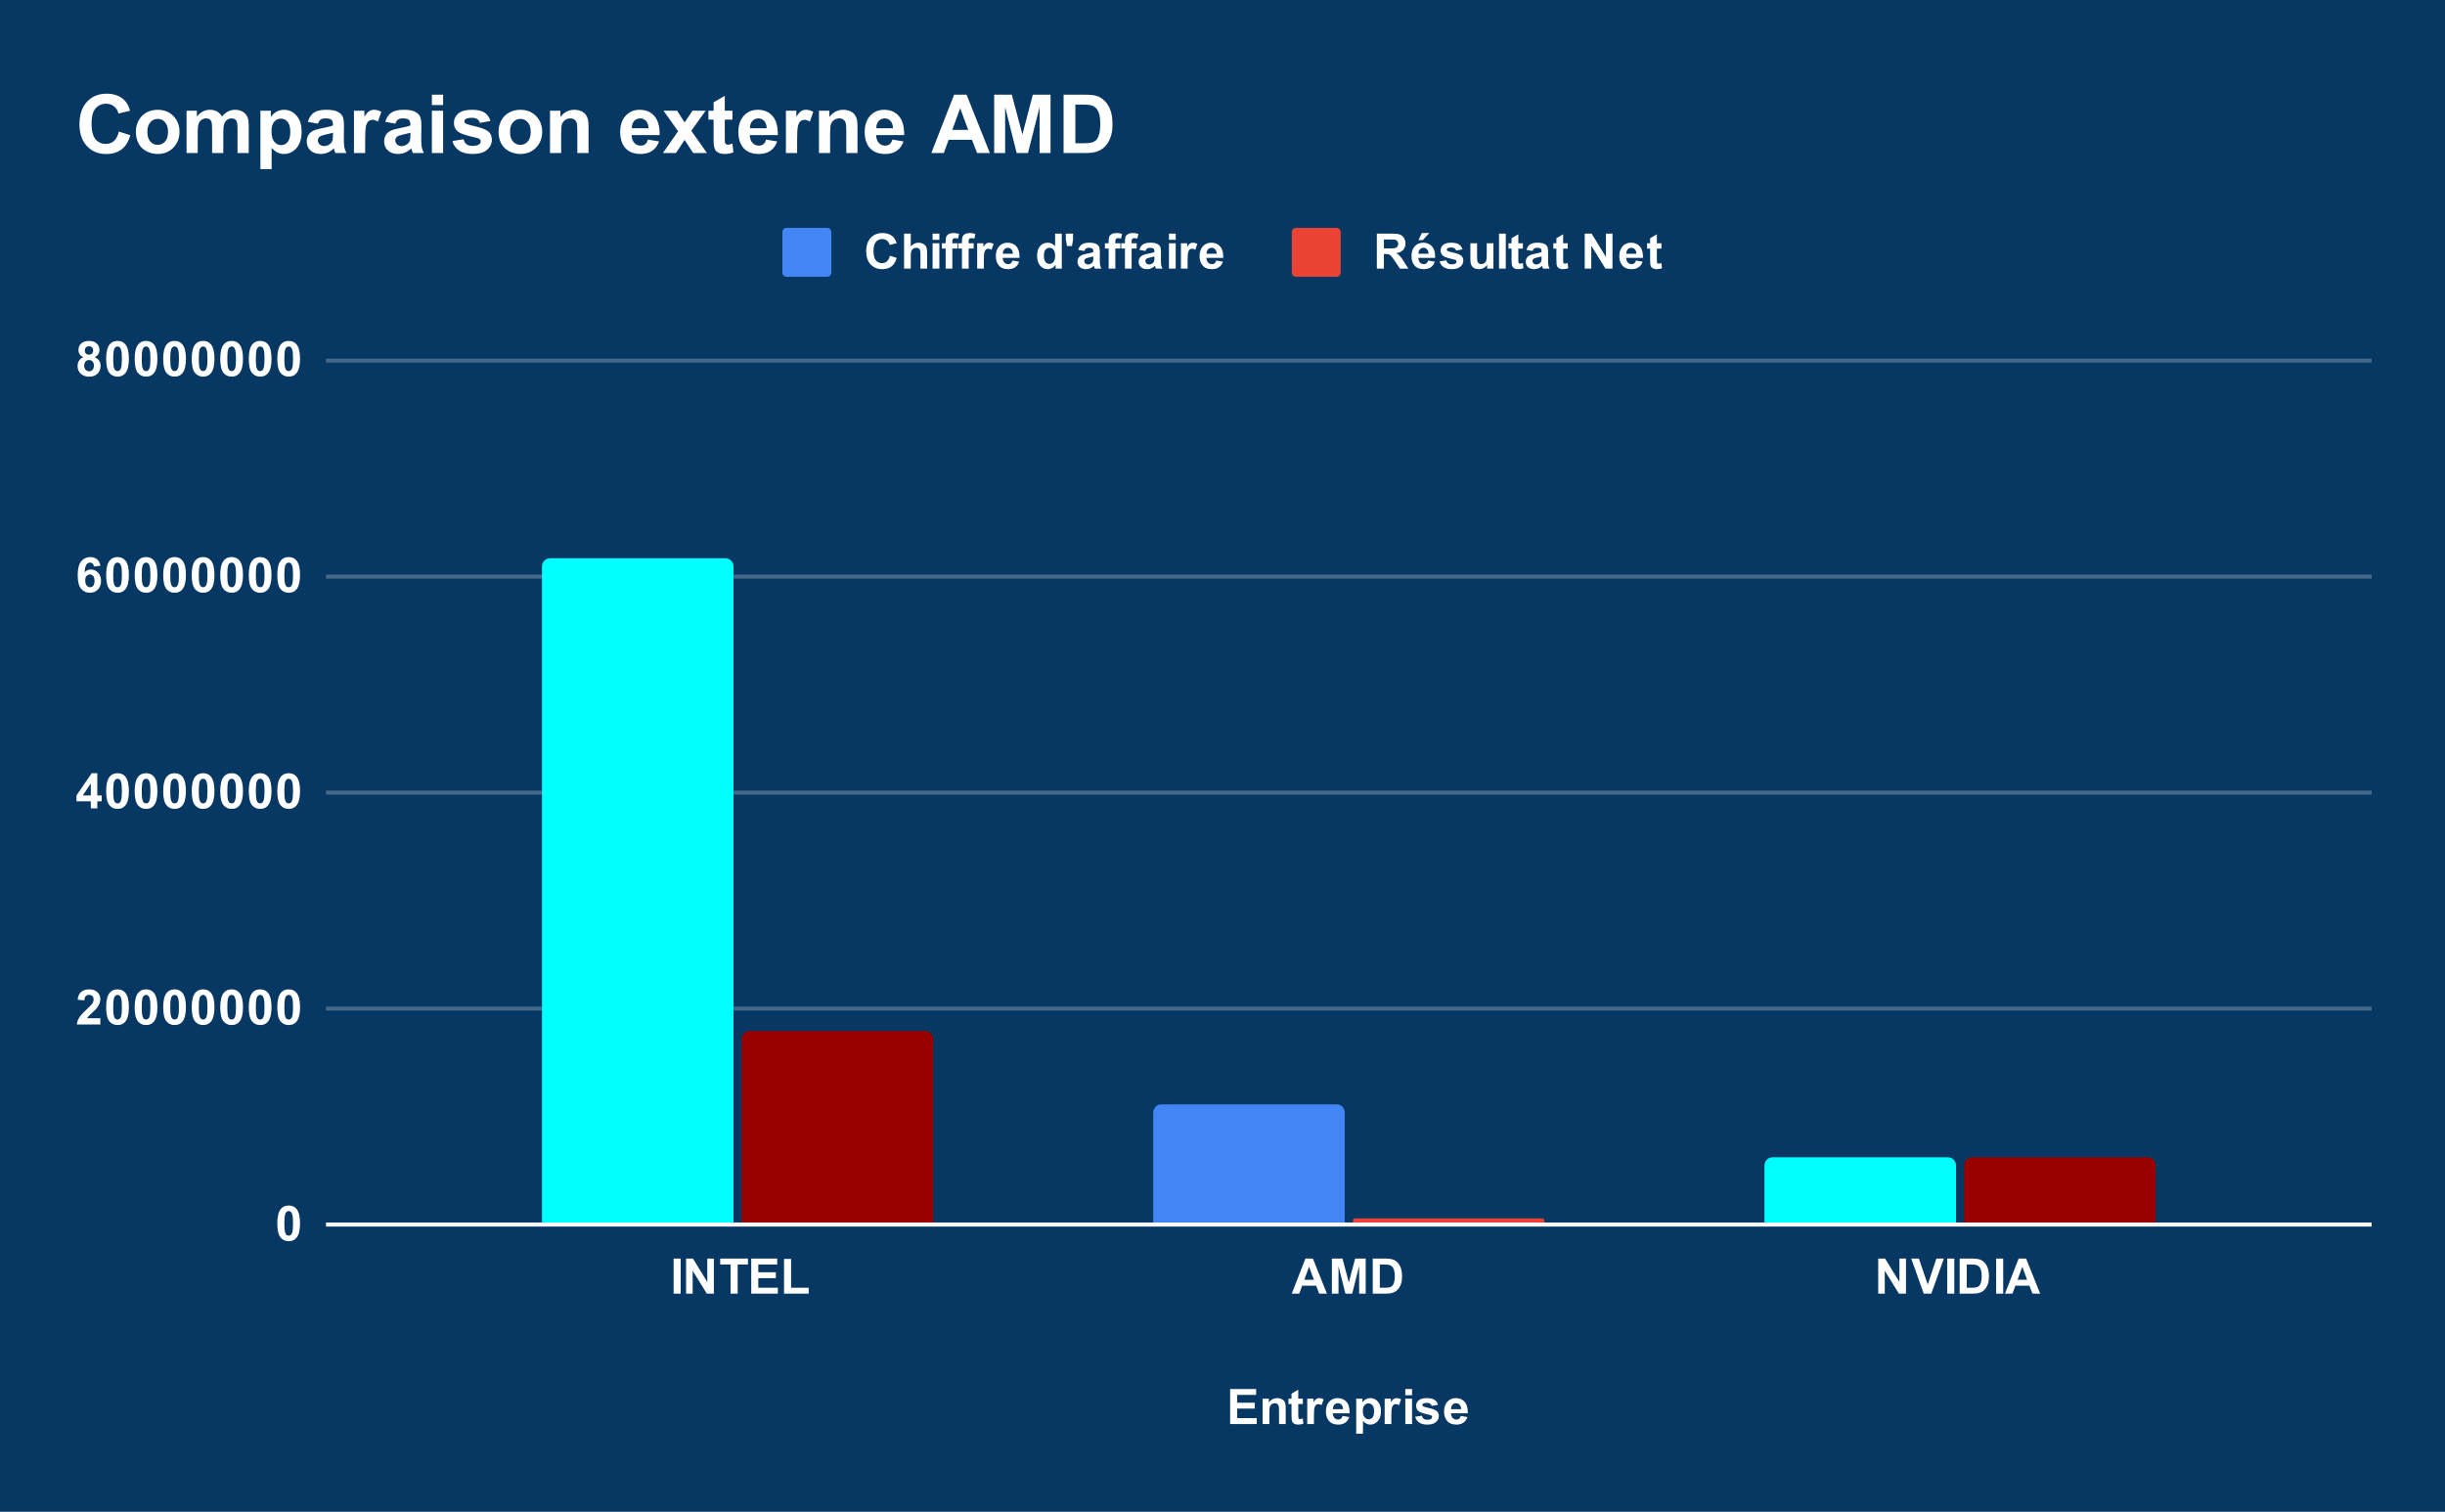 <svg version="1.1" viewBox="0.0 0.0 600.0 371.0" fill="none" stroke="none" stroke-linecap="square" stroke-miterlimit="10" width="600" height="371" xmlns:xlink="http://www.w3.org/1999/xlink" xmlns="http://www.w3.org/2000/svg"><path fill="#073763" d="M0 0L600.0 0L600.0 371.0L0 371.0L0 0Z" fill-rule="nonzero"/><path stroke="#f9fafb" stroke-width="1.0" stroke-linecap="butt" d="M80.5 300.5L581.5 300.5" fill-rule="nonzero"/><path stroke="#436889" stroke-width="1.0" stroke-linecap="butt" d="M80.5 247.5L581.5 247.5" fill-rule="nonzero"/><path stroke="#436889" stroke-width="1.0" stroke-linecap="butt" d="M80.5 194.5L581.5 194.5" fill-rule="nonzero"/><path stroke="#436889" stroke-width="1.0" stroke-linecap="butt" d="M80.5 141.5L581.5 141.5" fill-rule="nonzero"/><path stroke="#436889" stroke-width="1.0" stroke-linecap="butt" d="M80.5 88.5L581.5 88.5" fill-rule="nonzero"/><clipPath id="id_0"><path d="M80.55 88.283L581.45 88.283L581.45 300.45L80.55 300.45L80.55 88.283Z" clip-rule="nonzero"/></clipPath><path stroke="#000000" stroke-width="2.0" stroke-linecap="butt" stroke-opacity="0.0" clip-path="url(#id_0)" d="M180.0 300.0L133.0 300.0L133.0 139.0C133.0 137.895 133.895 137.0 135.0 137.0L178.0 137.0C179.105 137.0 180.0 137.895 180.0 139.0Z" fill-rule="nonzero"/><path fill="#00ffff" clip-path="url(#id_0)" d="M180.0 300.0L133.0 300.0L133.0 139.0C133.0 137.895 133.895 137.0 135.0 137.0L178.0 137.0C179.105 137.0 180.0 137.895 180.0 139.0Z" fill-rule="nonzero"/><path stroke="#000000" stroke-width="2.0" stroke-linecap="butt" stroke-opacity="0.0" clip-path="url(#id_0)" d="M330.0 300.0L283.0 300.0L283.0 273.0C283.0 271.895 283.895 271.0 285.0 271.0L328.0 271.0C329.105 271.0 330.0 271.895 330.0 273.0Z" fill-rule="nonzero"/><path fill="#4285f4" clip-path="url(#id_0)" d="M330.0 300.0L283.0 300.0L283.0 273.0C283.0 271.895 283.895 271.0 285.0 271.0L328.0 271.0C329.105 271.0 330.0 271.895 330.0 273.0Z" fill-rule="nonzero"/><path stroke="#000000" stroke-width="2.0" stroke-linecap="butt" stroke-opacity="0.0" clip-path="url(#id_0)" d="M480.0 300.0L433.0 300.0L433.0 286.0C433.0 284.895 433.895 284.0 435.0 284.0L478.0 284.0C479.105 284.0 480.0 284.895 480.0 286.0Z" fill-rule="nonzero"/><path fill="#00ffff" clip-path="url(#id_0)" d="M480.0 300.0L433.0 300.0L433.0 286.0C433.0 284.895 433.895 284.0 435.0 284.0L478.0 284.0C479.105 284.0 480.0 284.895 480.0 286.0Z" fill-rule="nonzero"/><path stroke="#000000" stroke-width="2.0" stroke-linecap="butt" stroke-opacity="0.0" clip-path="url(#id_0)" d="M229.0 300.0L182.0 300.0L182.0 255.0C182.0 253.895 182.895 253.0 184.0 253.0L227.0 253.0C228.105 253.0 229.0 253.895 229.0 255.0Z" fill-rule="nonzero"/><path fill="#980000" clip-path="url(#id_0)" d="M229.0 300.0L182.0 300.0L182.0 255.0C182.0 253.895 182.895 253.0 184.0 253.0L227.0 253.0C228.105 253.0 229.0 253.895 229.0 255.0Z" fill-rule="nonzero"/><path stroke="#000000" stroke-width="2.0" stroke-linecap="butt" stroke-opacity="0.0" clip-path="url(#id_0)" d="M379.0 300.0L332.0 300.0L332.0 299.5C332.0 299.224 332.224 299.0 332.5 299.0L378.5 299.0C378.776 299.0 379.0 299.224 379.0 299.5Z" fill-rule="nonzero"/><path fill="#ea4335" clip-path="url(#id_0)" d="M379.0 300.0L332.0 300.0L332.0 299.5C332.0 299.224 332.224 299.0 332.5 299.0L378.5 299.0C378.776 299.0 379.0 299.224 379.0 299.5Z" fill-rule="nonzero"/><path stroke="#000000" stroke-width="2.0" stroke-linecap="butt" stroke-opacity="0.0" clip-path="url(#id_0)" d="M529.0 300.0L482.0 300.0L482.0 286.0C482.0 284.895 482.895 284.0 484.0 284.0L527.0 284.0C528.105 284.0 529.0 284.895 529.0 286.0Z" fill-rule="nonzero"/><path fill="#980000" clip-path="url(#id_0)" d="M529.0 300.0L482.0 300.0L482.0 286.0C482.0 284.895 482.895 284.0 484.0 284.0L527.0 284.0C528.105 284.0 529.0 284.895 529.0 286.0Z" fill-rule="nonzero"/><path fill="#ffffff" d="M301.875 349.45L301.875 340.856L308.25 340.856L308.25 342.309L303.609 342.309L303.609 344.216L307.922 344.216L307.922 345.669L303.609 345.669L303.609 347.997L308.406 347.997L308.406 349.45L301.875 349.45ZM315.516 349.45L313.875 349.45L313.875 346.278Q313.875 345.262 313.766 344.966Q313.672 344.669 313.422 344.512Q313.188 344.341 312.859 344.341Q312.422 344.341 312.078 344.575Q311.75 344.809 311.625 345.2Q311.5 345.591 311.5 346.637L311.5 349.45L309.844 349.45L309.844 343.231L311.375 343.231L311.375 344.137Q312.188 343.091 313.438 343.091Q313.969 343.091 314.422 343.294Q314.875 343.481 315.109 343.794Q315.344 344.091 315.422 344.481Q315.516 344.856 315.516 345.575L315.516 349.45ZM319.719 343.231L319.719 344.544L318.594 344.544L318.594 347.044Q318.594 347.809 318.625 347.934Q318.656 348.059 318.766 348.153Q318.891 348.231 319.047 348.231Q319.281 348.231 319.703 348.059L319.844 349.341Q319.281 349.591 318.547 349.591Q318.109 349.591 317.75 349.45Q317.391 349.294 317.219 349.059Q317.062 348.809 316.984 348.419Q316.938 348.122 316.938 347.247L316.938 344.544L316.188 344.544L316.188 343.231L316.938 343.231L316.938 341.997L318.594 341.028L318.594 343.231L319.719 343.231ZM322.438 349.45L320.797 349.45L320.797 343.231L322.328 343.231L322.328 344.106Q322.719 343.481 323.031 343.294Q323.344 343.091 323.734 343.091Q324.297 343.091 324.828 343.403L324.312 344.825Q323.891 344.559 323.547 344.559Q323.188 344.559 322.953 344.762Q322.719 344.95 322.578 345.45Q322.438 345.934 322.438 347.528L322.438 349.45ZM329.469 347.466L331.109 347.747Q330.797 348.653 330.109 349.122Q329.422 349.591 328.406 349.591Q326.781 349.591 326.0 348.528Q325.375 347.684 325.375 346.387Q325.375 344.841 326.188 343.966Q327.0 343.091 328.234 343.091Q329.625 343.091 330.422 344.012Q331.234 344.919 331.188 346.809L327.062 346.809Q327.094 347.544 327.469 347.95Q327.844 348.356 328.422 348.356Q328.797 348.356 329.062 348.153Q329.328 347.934 329.469 347.466ZM329.562 345.809Q329.547 345.091 329.188 344.716Q328.844 344.341 328.328 344.341Q327.797 344.341 327.438 344.731Q327.094 345.137 327.094 345.809L329.562 345.809ZM332.812 343.231L334.344 343.231L334.344 344.137Q334.656 343.669 335.156 343.387Q335.672 343.091 336.297 343.091Q337.375 343.091 338.125 343.934Q338.891 344.778 338.891 346.309Q338.891 347.856 338.125 348.731Q337.359 349.591 336.281 349.591Q335.766 349.591 335.344 349.387Q334.922 349.184 334.469 348.684L334.469 351.825L332.812 351.825L332.812 343.231ZM334.438 346.231Q334.438 347.278 334.859 347.778Q335.281 348.278 335.875 348.278Q336.453 348.278 336.828 347.825Q337.203 347.356 337.203 346.309Q337.203 345.341 336.812 344.872Q336.422 344.387 335.844 344.387Q335.234 344.387 334.828 344.856Q334.438 345.325 334.438 346.231ZM341.438 349.45L339.797 349.45L339.797 343.231L341.328 343.231L341.328 344.106Q341.719 343.481 342.031 343.294Q342.344 343.091 342.734 343.091Q343.297 343.091 343.828 343.403L343.312 344.825Q342.891 344.559 342.547 344.559Q342.188 344.559 341.953 344.762Q341.719 344.95 341.578 345.45Q341.438 345.934 341.438 347.528L341.438 349.45ZM344.859 342.387L344.859 340.856L346.516 340.856L346.516 342.387L344.859 342.387ZM344.859 349.45L344.859 343.231L346.516 343.231L346.516 349.45L344.859 349.45ZM347.281 347.669L348.938 347.419Q349.047 347.903 349.359 348.153Q349.688 348.403 350.266 348.403Q350.906 348.403 351.219 348.169Q351.438 347.997 351.438 347.731Q351.438 347.544 351.328 347.419Q351.203 347.294 350.781 347.2Q348.781 346.762 348.25 346.403Q347.516 345.887 347.516 344.997Q347.516 344.184 348.141 343.637Q348.781 343.091 350.125 343.091Q351.406 343.091 352.031 343.512Q352.656 343.919 352.891 344.731L351.328 345.012Q351.234 344.653 350.953 344.466Q350.672 344.262 350.156 344.262Q349.516 344.262 349.234 344.45Q349.047 344.575 349.047 344.778Q349.047 344.966 349.203 345.091Q349.422 345.247 350.734 345.544Q352.062 345.841 352.578 346.278Q353.094 346.716 353.094 347.497Q353.094 348.356 352.375 348.981Q351.672 349.591 350.266 349.591Q349.0 349.591 348.25 349.075Q347.516 348.559 347.281 347.669ZM358.469 347.466L360.109 347.747Q359.797 348.653 359.109 349.122Q358.422 349.591 357.406 349.591Q355.781 349.591 355.0 348.528Q354.375 347.684 354.375 346.387Q354.375 344.841 355.188 343.966Q356.0 343.091 357.234 343.091Q358.625 343.091 359.422 344.012Q360.234 344.919 360.188 346.809L356.062 346.809Q356.094 347.544 356.469 347.95Q356.844 348.356 357.422 348.356Q357.797 348.356 358.062 348.153Q358.328 347.934 358.469 347.466ZM358.562 345.809Q358.547 345.091 358.188 344.716Q357.844 344.341 357.328 344.341Q356.797 344.341 356.438 344.731Q356.094 345.137 356.094 345.809L358.562 345.809Z" fill-rule="nonzero"/><path fill="#ffffff" d="M70.847 295.825Q72.097 295.825 72.8 296.716Q73.628 297.762 73.628 300.216Q73.628 302.653 72.784 303.716Q72.097 304.591 70.847 304.591Q69.597 304.591 68.816 303.637Q68.05 302.669 68.05 300.2Q68.05 297.762 68.894 296.7Q69.597 295.825 70.847 295.825ZM70.847 297.184Q70.55 297.184 70.316 297.387Q70.081 297.575 69.941 298.059Q69.784 298.7 69.784 300.216Q69.784 301.731 69.925 302.294Q70.081 302.856 70.316 303.044Q70.55 303.231 70.847 303.231Q71.144 303.231 71.378 303.044Q71.612 302.856 71.737 302.356Q71.909 301.731 71.909 300.216Q71.909 298.7 71.753 298.137Q71.612 297.575 71.378 297.387Q71.144 297.184 70.847 297.184Z" fill-rule="nonzero"/><path fill="#ffffff" d="M24.628 249.877L24.628 251.408L18.847 251.408Q18.941 250.533 19.409 249.768Q19.878 248.986 21.269 247.705Q22.378 246.674 22.628 246.299Q22.972 245.783 22.972 245.283Q22.972 244.736 22.675 244.44Q22.378 244.143 21.863 244.143Q21.347 244.143 21.034 244.455Q20.738 244.768 20.691 245.486L19.05 245.33Q19.191 243.971 19.956 243.377Q20.738 242.783 21.894 242.783Q23.175 242.783 23.894 243.471Q24.628 244.158 24.628 245.174Q24.628 245.752 24.409 246.283Q24.206 246.799 23.753 247.377Q23.456 247.752 22.675 248.471Q21.894 249.19 21.691 249.424Q21.488 249.658 21.347 249.877L24.628 249.877ZM28.847 242.783Q30.097 242.783 30.8 243.674Q31.628 244.721 31.628 247.174Q31.628 249.611 30.784 250.674Q30.097 251.549 28.847 251.549Q27.597 251.549 26.816 250.596Q26.05 249.627 26.05 247.158Q26.05 244.721 26.894 243.658Q27.597 242.783 28.847 242.783ZM28.847 244.143Q28.55 244.143 28.316 244.346Q28.081 244.533 27.941 245.018Q27.784 245.658 27.784 247.174Q27.784 248.69 27.925 249.252Q28.081 249.815 28.316 250.002Q28.55 250.19 28.847 250.19Q29.144 250.19 29.378 250.002Q29.613 249.815 29.738 249.315Q29.909 248.69 29.909 247.174Q29.909 245.658 29.753 245.096Q29.613 244.533 29.378 244.346Q29.144 244.143 28.847 244.143ZM35.847 242.783Q37.097 242.783 37.8 243.674Q38.628 244.721 38.628 247.174Q38.628 249.611 37.784 250.674Q37.097 251.549 35.847 251.549Q34.597 251.549 33.816 250.596Q33.05 249.627 33.05 247.158Q33.05 244.721 33.894 243.658Q34.597 242.783 35.847 242.783ZM35.847 244.143Q35.55 244.143 35.316 244.346Q35.081 244.533 34.941 245.018Q34.784 245.658 34.784 247.174Q34.784 248.69 34.925 249.252Q35.081 249.815 35.316 250.002Q35.55 250.19 35.847 250.19Q36.144 250.19 36.378 250.002Q36.612 249.815 36.737 249.315Q36.909 248.69 36.909 247.174Q36.909 245.658 36.753 245.096Q36.612 244.533 36.378 244.346Q36.144 244.143 35.847 244.143ZM42.847 242.783Q44.097 242.783 44.8 243.674Q45.628 244.721 45.628 247.174Q45.628 249.611 44.784 250.674Q44.097 251.549 42.847 251.549Q41.597 251.549 40.816 250.596Q40.05 249.627 40.05 247.158Q40.05 244.721 40.894 243.658Q41.597 242.783 42.847 242.783ZM42.847 244.143Q42.55 244.143 42.316 244.346Q42.081 244.533 41.941 245.018Q41.784 245.658 41.784 247.174Q41.784 248.69 41.925 249.252Q42.081 249.815 42.316 250.002Q42.55 250.19 42.847 250.19Q43.144 250.19 43.378 250.002Q43.612 249.815 43.737 249.315Q43.909 248.69 43.909 247.174Q43.909 245.658 43.753 245.096Q43.612 244.533 43.378 244.346Q43.144 244.143 42.847 244.143ZM49.847 242.783Q51.097 242.783 51.8 243.674Q52.628 244.721 52.628 247.174Q52.628 249.611 51.784 250.674Q51.097 251.549 49.847 251.549Q48.597 251.549 47.816 250.596Q47.05 249.627 47.05 247.158Q47.05 244.721 47.894 243.658Q48.597 242.783 49.847 242.783ZM49.847 244.143Q49.55 244.143 49.316 244.346Q49.081 244.533 48.941 245.018Q48.784 245.658 48.784 247.174Q48.784 248.69 48.925 249.252Q49.081 249.815 49.316 250.002Q49.55 250.19 49.847 250.19Q50.144 250.19 50.378 250.002Q50.612 249.815 50.737 249.315Q50.909 248.69 50.909 247.174Q50.909 245.658 50.753 245.096Q50.612 244.533 50.378 244.346Q50.144 244.143 49.847 244.143ZM56.847 242.783Q58.097 242.783 58.8 243.674Q59.628 244.721 59.628 247.174Q59.628 249.611 58.784 250.674Q58.097 251.549 56.847 251.549Q55.597 251.549 54.816 250.596Q54.05 249.627 54.05 247.158Q54.05 244.721 54.894 243.658Q55.597 242.783 56.847 242.783ZM56.847 244.143Q56.55 244.143 56.316 244.346Q56.081 244.533 55.941 245.018Q55.784 245.658 55.784 247.174Q55.784 248.69 55.925 249.252Q56.081 249.815 56.316 250.002Q56.55 250.19 56.847 250.19Q57.144 250.19 57.378 250.002Q57.612 249.815 57.737 249.315Q57.909 248.69 57.909 247.174Q57.909 245.658 57.753 245.096Q57.612 244.533 57.378 244.346Q57.144 244.143 56.847 244.143ZM63.847 242.783Q65.097 242.783 65.8 243.674Q66.628 244.721 66.628 247.174Q66.628 249.611 65.784 250.674Q65.097 251.549 63.847 251.549Q62.597 251.549 61.816 250.596Q61.05 249.627 61.05 247.158Q61.05 244.721 61.894 243.658Q62.597 242.783 63.847 242.783ZM63.847 244.143Q63.55 244.143 63.316 244.346Q63.081 244.533 62.941 245.018Q62.784 245.658 62.784 247.174Q62.784 248.69 62.925 249.252Q63.081 249.815 63.316 250.002Q63.55 250.19 63.847 250.19Q64.144 250.19 64.378 250.002Q64.612 249.815 64.737 249.315Q64.909 248.69 64.909 247.174Q64.909 245.658 64.753 245.096Q64.612 244.533 64.378 244.346Q64.144 244.143 63.847 244.143ZM70.847 242.783Q72.097 242.783 72.8 243.674Q73.628 244.721 73.628 247.174Q73.628 249.611 72.784 250.674Q72.097 251.549 70.847 251.549Q69.597 251.549 68.816 250.596Q68.05 249.627 68.05 247.158Q68.05 244.721 68.894 243.658Q69.597 242.783 70.847 242.783ZM70.847 244.143Q70.55 244.143 70.316 244.346Q70.081 244.533 69.941 245.018Q69.784 245.658 69.784 247.174Q69.784 248.69 69.925 249.252Q70.081 249.815 70.316 250.002Q70.55 250.19 70.847 250.19Q71.144 250.19 71.378 250.002Q71.612 249.815 71.737 249.315Q71.909 248.69 71.909 247.174Q71.909 245.658 71.753 245.096Q71.612 244.533 71.378 244.346Q71.144 244.143 70.847 244.143Z" fill-rule="nonzero"/><path fill="#ffffff" d="M22.284 198.367L22.284 196.632L18.769 196.632L18.769 195.195L22.503 189.742L23.878 189.742L23.878 195.195L24.956 195.195L24.956 196.632L23.878 196.632L23.878 198.367L22.284 198.367ZM22.284 195.195L22.284 192.257L20.316 195.195L22.284 195.195ZM28.847 189.742Q30.097 189.742 30.8 190.632Q31.628 191.679 31.628 194.132Q31.628 196.57 30.784 197.632Q30.097 198.507 28.847 198.507Q27.597 198.507 26.816 197.554Q26.05 196.585 26.05 194.117Q26.05 191.679 26.894 190.617Q27.597 189.742 28.847 189.742ZM28.847 191.101Q28.55 191.101 28.316 191.304Q28.081 191.492 27.941 191.976Q27.784 192.617 27.784 194.132Q27.784 195.648 27.925 196.21Q28.081 196.773 28.316 196.96Q28.55 197.148 28.847 197.148Q29.144 197.148 29.378 196.96Q29.613 196.773 29.738 196.273Q29.909 195.648 29.909 194.132Q29.909 192.617 29.753 192.054Q29.613 191.492 29.378 191.304Q29.144 191.101 28.847 191.101ZM35.847 189.742Q37.097 189.742 37.8 190.632Q38.628 191.679 38.628 194.132Q38.628 196.57 37.784 197.632Q37.097 198.507 35.847 198.507Q34.597 198.507 33.816 197.554Q33.05 196.585 33.05 194.117Q33.05 191.679 33.894 190.617Q34.597 189.742 35.847 189.742ZM35.847 191.101Q35.55 191.101 35.316 191.304Q35.081 191.492 34.941 191.976Q34.784 192.617 34.784 194.132Q34.784 195.648 34.925 196.21Q35.081 196.773 35.316 196.96Q35.55 197.148 35.847 197.148Q36.144 197.148 36.378 196.96Q36.612 196.773 36.737 196.273Q36.909 195.648 36.909 194.132Q36.909 192.617 36.753 192.054Q36.612 191.492 36.378 191.304Q36.144 191.101 35.847 191.101ZM42.847 189.742Q44.097 189.742 44.8 190.632Q45.628 191.679 45.628 194.132Q45.628 196.57 44.784 197.632Q44.097 198.507 42.847 198.507Q41.597 198.507 40.816 197.554Q40.05 196.585 40.05 194.117Q40.05 191.679 40.894 190.617Q41.597 189.742 42.847 189.742ZM42.847 191.101Q42.55 191.101 42.316 191.304Q42.081 191.492 41.941 191.976Q41.784 192.617 41.784 194.132Q41.784 195.648 41.925 196.21Q42.081 196.773 42.316 196.96Q42.55 197.148 42.847 197.148Q43.144 197.148 43.378 196.96Q43.612 196.773 43.737 196.273Q43.909 195.648 43.909 194.132Q43.909 192.617 43.753 192.054Q43.612 191.492 43.378 191.304Q43.144 191.101 42.847 191.101ZM49.847 189.742Q51.097 189.742 51.8 190.632Q52.628 191.679 52.628 194.132Q52.628 196.57 51.784 197.632Q51.097 198.507 49.847 198.507Q48.597 198.507 47.816 197.554Q47.05 196.585 47.05 194.117Q47.05 191.679 47.894 190.617Q48.597 189.742 49.847 189.742ZM49.847 191.101Q49.55 191.101 49.316 191.304Q49.081 191.492 48.941 191.976Q48.784 192.617 48.784 194.132Q48.784 195.648 48.925 196.21Q49.081 196.773 49.316 196.96Q49.55 197.148 49.847 197.148Q50.144 197.148 50.378 196.96Q50.612 196.773 50.737 196.273Q50.909 195.648 50.909 194.132Q50.909 192.617 50.753 192.054Q50.612 191.492 50.378 191.304Q50.144 191.101 49.847 191.101ZM56.847 189.742Q58.097 189.742 58.8 190.632Q59.628 191.679 59.628 194.132Q59.628 196.57 58.784 197.632Q58.097 198.507 56.847 198.507Q55.597 198.507 54.816 197.554Q54.05 196.585 54.05 194.117Q54.05 191.679 54.894 190.617Q55.597 189.742 56.847 189.742ZM56.847 191.101Q56.55 191.101 56.316 191.304Q56.081 191.492 55.941 191.976Q55.784 192.617 55.784 194.132Q55.784 195.648 55.925 196.21Q56.081 196.773 56.316 196.96Q56.55 197.148 56.847 197.148Q57.144 197.148 57.378 196.96Q57.612 196.773 57.737 196.273Q57.909 195.648 57.909 194.132Q57.909 192.617 57.753 192.054Q57.612 191.492 57.378 191.304Q57.144 191.101 56.847 191.101ZM63.847 189.742Q65.097 189.742 65.8 190.632Q66.628 191.679 66.628 194.132Q66.628 196.57 65.784 197.632Q65.097 198.507 63.847 198.507Q62.597 198.507 61.816 197.554Q61.05 196.585 61.05 194.117Q61.05 191.679 61.894 190.617Q62.597 189.742 63.847 189.742ZM63.847 191.101Q63.55 191.101 63.316 191.304Q63.081 191.492 62.941 191.976Q62.784 192.617 62.784 194.132Q62.784 195.648 62.925 196.21Q63.081 196.773 63.316 196.96Q63.55 197.148 63.847 197.148Q64.144 197.148 64.378 196.96Q64.612 196.773 64.737 196.273Q64.909 195.648 64.909 194.132Q64.909 192.617 64.753 192.054Q64.612 191.492 64.378 191.304Q64.144 191.101 63.847 191.101ZM70.847 189.742Q72.097 189.742 72.8 190.632Q73.628 191.679 73.628 194.132Q73.628 196.57 72.784 197.632Q72.097 198.507 70.847 198.507Q69.597 198.507 68.816 197.554Q68.05 196.585 68.05 194.117Q68.05 191.679 68.894 190.617Q69.597 189.742 70.847 189.742ZM70.847 191.101Q70.55 191.101 70.316 191.304Q70.081 191.492 69.941 191.976Q69.784 192.617 69.784 194.132Q69.784 195.648 69.925 196.21Q70.081 196.773 70.316 196.96Q70.55 197.148 70.847 197.148Q71.144 197.148 71.378 196.96Q71.612 196.773 71.737 196.273Q71.909 195.648 71.909 194.132Q71.909 192.617 71.753 192.054Q71.612 191.492 71.378 191.304Q71.144 191.101 70.847 191.101Z" fill-rule="nonzero"/><path fill="#ffffff" d="M24.644 138.841L23.05 139.012Q22.988 138.528 22.738 138.294Q22.488 138.059 22.097 138.059Q21.581 138.059 21.222 138.528Q20.863 138.997 20.769 140.466Q21.378 139.747 22.3 139.747Q23.331 139.747 24.066 140.528Q24.8 141.309 24.8 142.559Q24.8 143.872 24.019 144.669Q23.253 145.466 22.034 145.466Q20.738 145.466 19.894 144.466Q19.066 143.45 19.066 141.153Q19.066 138.778 19.925 137.747Q20.8 136.7 22.206 136.7Q23.175 136.7 23.816 137.247Q24.456 137.794 24.644 138.841ZM20.909 142.434Q20.909 143.231 21.269 143.669Q21.644 144.106 22.113 144.106Q22.581 144.106 22.878 143.747Q23.191 143.387 23.191 142.575Q23.191 141.731 22.863 141.356Q22.534 140.966 22.034 140.966Q21.566 140.966 21.238 141.341Q20.909 141.7 20.909 142.434ZM28.847 136.7Q30.097 136.7 30.8 137.591Q31.628 138.637 31.628 141.091Q31.628 143.528 30.784 144.591Q30.097 145.466 28.847 145.466Q27.597 145.466 26.816 144.512Q26.05 143.544 26.05 141.075Q26.05 138.637 26.894 137.575Q27.597 136.7 28.847 136.7ZM28.847 138.059Q28.55 138.059 28.316 138.262Q28.081 138.45 27.941 138.934Q27.784 139.575 27.784 141.091Q27.784 142.606 27.925 143.169Q28.081 143.731 28.316 143.919Q28.55 144.106 28.847 144.106Q29.144 144.106 29.378 143.919Q29.613 143.731 29.738 143.231Q29.909 142.606 29.909 141.091Q29.909 139.575 29.753 139.012Q29.613 138.45 29.378 138.262Q29.144 138.059 28.847 138.059ZM35.847 136.7Q37.097 136.7 37.8 137.591Q38.628 138.637 38.628 141.091Q38.628 143.528 37.784 144.591Q37.097 145.466 35.847 145.466Q34.597 145.466 33.816 144.512Q33.05 143.544 33.05 141.075Q33.05 138.637 33.894 137.575Q34.597 136.7 35.847 136.7ZM35.847 138.059Q35.55 138.059 35.316 138.262Q35.081 138.45 34.941 138.934Q34.784 139.575 34.784 141.091Q34.784 142.606 34.925 143.169Q35.081 143.731 35.316 143.919Q35.55 144.106 35.847 144.106Q36.144 144.106 36.378 143.919Q36.612 143.731 36.737 143.231Q36.909 142.606 36.909 141.091Q36.909 139.575 36.753 139.012Q36.612 138.45 36.378 138.262Q36.144 138.059 35.847 138.059ZM42.847 136.7Q44.097 136.7 44.8 137.591Q45.628 138.637 45.628 141.091Q45.628 143.528 44.784 144.591Q44.097 145.466 42.847 145.466Q41.597 145.466 40.816 144.512Q40.05 143.544 40.05 141.075Q40.05 138.637 40.894 137.575Q41.597 136.7 42.847 136.7ZM42.847 138.059Q42.55 138.059 42.316 138.262Q42.081 138.45 41.941 138.934Q41.784 139.575 41.784 141.091Q41.784 142.606 41.925 143.169Q42.081 143.731 42.316 143.919Q42.55 144.106 42.847 144.106Q43.144 144.106 43.378 143.919Q43.612 143.731 43.737 143.231Q43.909 142.606 43.909 141.091Q43.909 139.575 43.753 139.012Q43.612 138.45 43.378 138.262Q43.144 138.059 42.847 138.059ZM49.847 136.7Q51.097 136.7 51.8 137.591Q52.628 138.637 52.628 141.091Q52.628 143.528 51.784 144.591Q51.097 145.466 49.847 145.466Q48.597 145.466 47.816 144.512Q47.05 143.544 47.05 141.075Q47.05 138.637 47.894 137.575Q48.597 136.7 49.847 136.7ZM49.847 138.059Q49.55 138.059 49.316 138.262Q49.081 138.45 48.941 138.934Q48.784 139.575 48.784 141.091Q48.784 142.606 48.925 143.169Q49.081 143.731 49.316 143.919Q49.55 144.106 49.847 144.106Q50.144 144.106 50.378 143.919Q50.612 143.731 50.737 143.231Q50.909 142.606 50.909 141.091Q50.909 139.575 50.753 139.012Q50.612 138.45 50.378 138.262Q50.144 138.059 49.847 138.059ZM56.847 136.7Q58.097 136.7 58.8 137.591Q59.628 138.637 59.628 141.091Q59.628 143.528 58.784 144.591Q58.097 145.466 56.847 145.466Q55.597 145.466 54.816 144.512Q54.05 143.544 54.05 141.075Q54.05 138.637 54.894 137.575Q55.597 136.7 56.847 136.7ZM56.847 138.059Q56.55 138.059 56.316 138.262Q56.081 138.45 55.941 138.934Q55.784 139.575 55.784 141.091Q55.784 142.606 55.925 143.169Q56.081 143.731 56.316 143.919Q56.55 144.106 56.847 144.106Q57.144 144.106 57.378 143.919Q57.612 143.731 57.737 143.231Q57.909 142.606 57.909 141.091Q57.909 139.575 57.753 139.012Q57.612 138.45 57.378 138.262Q57.144 138.059 56.847 138.059ZM63.847 136.7Q65.097 136.7 65.8 137.591Q66.628 138.637 66.628 141.091Q66.628 143.528 65.784 144.591Q65.097 145.466 63.847 145.466Q62.597 145.466 61.816 144.512Q61.05 143.544 61.05 141.075Q61.05 138.637 61.894 137.575Q62.597 136.7 63.847 136.7ZM63.847 138.059Q63.55 138.059 63.316 138.262Q63.081 138.45 62.941 138.934Q62.784 139.575 62.784 141.091Q62.784 142.606 62.925 143.169Q63.081 143.731 63.316 143.919Q63.55 144.106 63.847 144.106Q64.144 144.106 64.378 143.919Q64.612 143.731 64.737 143.231Q64.909 142.606 64.909 141.091Q64.909 139.575 64.753 139.012Q64.612 138.45 64.378 138.262Q64.144 138.059 63.847 138.059ZM70.847 136.7Q72.097 136.7 72.8 137.591Q73.628 138.637 73.628 141.091Q73.628 143.528 72.784 144.591Q72.097 145.466 70.847 145.466Q69.597 145.466 68.816 144.512Q68.05 143.544 68.05 141.075Q68.05 138.637 68.894 137.575Q69.597 136.7 70.847 136.7ZM70.847 138.059Q70.55 138.059 70.316 138.262Q70.081 138.45 69.941 138.934Q69.784 139.575 69.784 141.091Q69.784 142.606 69.925 143.169Q70.081 143.731 70.316 143.919Q70.55 144.106 70.847 144.106Q71.144 144.106 71.378 143.919Q71.612 143.731 71.737 143.231Q71.909 142.606 71.909 141.091Q71.909 139.575 71.753 139.012Q71.612 138.45 71.378 138.262Q71.144 138.059 70.847 138.059Z" fill-rule="nonzero"/><path fill="#ffffff" d="M20.472 87.643Q19.831 87.377 19.534 86.908Q19.253 86.44 19.253 85.877Q19.253 84.908 19.925 84.283Q20.597 83.658 21.831 83.658Q23.05 83.658 23.722 84.283Q24.409 84.908 24.409 85.877Q24.409 86.471 24.097 86.94Q23.784 87.408 23.222 87.643Q23.941 87.94 24.316 88.486Q24.691 89.033 24.691 89.752Q24.691 90.94 23.925 91.69Q23.175 92.44 21.909 92.44Q20.738 92.44 19.956 91.815Q19.034 91.096 19.034 89.83Q19.034 89.127 19.378 88.549Q19.722 87.971 20.472 87.643ZM20.816 85.986Q20.816 86.486 21.081 86.768Q21.363 87.033 21.831 87.033Q22.3 87.033 22.581 86.752Q22.863 86.471 22.863 85.986Q22.863 85.518 22.581 85.252Q22.3 84.971 21.847 84.971Q21.378 84.971 21.097 85.252Q20.816 85.533 20.816 85.986ZM20.659 89.674Q20.659 90.346 21.003 90.736Q21.363 91.111 21.878 91.111Q22.394 91.111 22.722 90.752Q23.05 90.377 23.05 89.69Q23.05 89.08 22.706 88.721Q22.378 88.346 21.863 88.346Q21.253 88.346 20.956 88.768Q20.659 89.19 20.659 89.674ZM28.847 83.658Q30.097 83.658 30.8 84.549Q31.628 85.596 31.628 88.049Q31.628 90.486 30.784 91.549Q30.097 92.424 28.847 92.424Q27.597 92.424 26.816 91.471Q26.05 90.502 26.05 88.033Q26.05 85.596 26.894 84.533Q27.597 83.658 28.847 83.658ZM28.847 85.018Q28.55 85.018 28.316 85.221Q28.081 85.408 27.941 85.893Q27.784 86.533 27.784 88.049Q27.784 89.565 27.925 90.127Q28.081 90.69 28.316 90.877Q28.55 91.065 28.847 91.065Q29.144 91.065 29.378 90.877Q29.613 90.69 29.738 90.19Q29.909 89.565 29.909 88.049Q29.909 86.533 29.753 85.971Q29.613 85.408 29.378 85.221Q29.144 85.018 28.847 85.018ZM35.847 83.658Q37.097 83.658 37.8 84.549Q38.628 85.596 38.628 88.049Q38.628 90.486 37.784 91.549Q37.097 92.424 35.847 92.424Q34.597 92.424 33.816 91.471Q33.05 90.502 33.05 88.033Q33.05 85.596 33.894 84.533Q34.597 83.658 35.847 83.658ZM35.847 85.018Q35.55 85.018 35.316 85.221Q35.081 85.408 34.941 85.893Q34.784 86.533 34.784 88.049Q34.784 89.565 34.925 90.127Q35.081 90.69 35.316 90.877Q35.55 91.065 35.847 91.065Q36.144 91.065 36.378 90.877Q36.612 90.69 36.737 90.19Q36.909 89.565 36.909 88.049Q36.909 86.533 36.753 85.971Q36.612 85.408 36.378 85.221Q36.144 85.018 35.847 85.018ZM42.847 83.658Q44.097 83.658 44.8 84.549Q45.628 85.596 45.628 88.049Q45.628 90.486 44.784 91.549Q44.097 92.424 42.847 92.424Q41.597 92.424 40.816 91.471Q40.05 90.502 40.05 88.033Q40.05 85.596 40.894 84.533Q41.597 83.658 42.847 83.658ZM42.847 85.018Q42.55 85.018 42.316 85.221Q42.081 85.408 41.941 85.893Q41.784 86.533 41.784 88.049Q41.784 89.565 41.925 90.127Q42.081 90.69 42.316 90.877Q42.55 91.065 42.847 91.065Q43.144 91.065 43.378 90.877Q43.612 90.69 43.737 90.19Q43.909 89.565 43.909 88.049Q43.909 86.533 43.753 85.971Q43.612 85.408 43.378 85.221Q43.144 85.018 42.847 85.018ZM49.847 83.658Q51.097 83.658 51.8 84.549Q52.628 85.596 52.628 88.049Q52.628 90.486 51.784 91.549Q51.097 92.424 49.847 92.424Q48.597 92.424 47.816 91.471Q47.05 90.502 47.05 88.033Q47.05 85.596 47.894 84.533Q48.597 83.658 49.847 83.658ZM49.847 85.018Q49.55 85.018 49.316 85.221Q49.081 85.408 48.941 85.893Q48.784 86.533 48.784 88.049Q48.784 89.565 48.925 90.127Q49.081 90.69 49.316 90.877Q49.55 91.065 49.847 91.065Q50.144 91.065 50.378 90.877Q50.612 90.69 50.737 90.19Q50.909 89.565 50.909 88.049Q50.909 86.533 50.753 85.971Q50.612 85.408 50.378 85.221Q50.144 85.018 49.847 85.018ZM56.847 83.658Q58.097 83.658 58.8 84.549Q59.628 85.596 59.628 88.049Q59.628 90.486 58.784 91.549Q58.097 92.424 56.847 92.424Q55.597 92.424 54.816 91.471Q54.05 90.502 54.05 88.033Q54.05 85.596 54.894 84.533Q55.597 83.658 56.847 83.658ZM56.847 85.018Q56.55 85.018 56.316 85.221Q56.081 85.408 55.941 85.893Q55.784 86.533 55.784 88.049Q55.784 89.565 55.925 90.127Q56.081 90.69 56.316 90.877Q56.55 91.065 56.847 91.065Q57.144 91.065 57.378 90.877Q57.612 90.69 57.737 90.19Q57.909 89.565 57.909 88.049Q57.909 86.533 57.753 85.971Q57.612 85.408 57.378 85.221Q57.144 85.018 56.847 85.018ZM63.847 83.658Q65.097 83.658 65.8 84.549Q66.628 85.596 66.628 88.049Q66.628 90.486 65.784 91.549Q65.097 92.424 63.847 92.424Q62.597 92.424 61.816 91.471Q61.05 90.502 61.05 88.033Q61.05 85.596 61.894 84.533Q62.597 83.658 63.847 83.658ZM63.847 85.018Q63.55 85.018 63.316 85.221Q63.081 85.408 62.941 85.893Q62.784 86.533 62.784 88.049Q62.784 89.565 62.925 90.127Q63.081 90.69 63.316 90.877Q63.55 91.065 63.847 91.065Q64.144 91.065 64.378 90.877Q64.612 90.69 64.737 90.19Q64.909 89.565 64.909 88.049Q64.909 86.533 64.753 85.971Q64.612 85.408 64.378 85.221Q64.144 85.018 63.847 85.018ZM70.847 83.658Q72.097 83.658 72.8 84.549Q73.628 85.596 73.628 88.049Q73.628 90.486 72.784 91.549Q72.097 92.424 70.847 92.424Q69.597 92.424 68.816 91.471Q68.05 90.502 68.05 88.033Q68.05 85.596 68.894 84.533Q69.597 83.658 70.847 83.658ZM70.847 85.018Q70.55 85.018 70.316 85.221Q70.081 85.408 69.941 85.893Q69.784 86.533 69.784 88.049Q69.784 89.565 69.925 90.127Q70.081 90.69 70.316 90.877Q70.55 91.065 70.847 91.065Q71.144 91.065 71.378 90.877Q71.612 90.69 71.737 90.19Q71.909 89.565 71.909 88.049Q71.909 86.533 71.753 85.971Q71.612 85.408 71.378 85.221Q71.144 85.018 70.847 85.018Z" fill-rule="nonzero"/><path fill="#ffffff" d="M165.306 317.45L165.306 308.856L167.04 308.856L167.04 317.45L165.306 317.45ZM168.368 317.45L168.368 308.856L170.056 308.856L173.571 314.591L173.571 308.856L175.181 308.856L175.181 317.45L173.446 317.45L169.978 311.841L169.978 317.45L168.368 317.45ZM179.29 317.45L179.29 310.309L176.743 310.309L176.743 308.856L183.556 308.856L183.556 310.309L181.024 310.309L181.024 317.45L179.29 317.45ZM184.353 317.45L184.353 308.856L190.728 308.856L190.728 310.309L186.087 310.309L186.087 312.216L190.399 312.216L190.399 313.669L186.087 313.669L186.087 315.997L190.884 315.997L190.884 317.45L184.353 317.45ZM192.399 317.45L192.399 308.934L194.134 308.934L194.134 315.997L198.446 315.997L198.446 317.45L192.399 317.45Z" fill-rule="nonzero"/><path fill="#ffffff" d="M325.625 317.45L323.734 317.45L322.984 315.497L319.547 315.497L318.844 317.45L317.0 317.45L320.344 308.856L322.188 308.856L325.625 317.45ZM322.422 314.044L321.25 310.856L320.078 314.044L322.422 314.044ZM326.844 317.45L326.844 308.856L329.453 308.856L331.0 314.716L332.547 308.856L335.141 308.856L335.141 317.45L333.531 317.45L333.531 310.684L331.828 317.45L330.156 317.45L328.469 310.684L328.469 317.45L326.844 317.45ZM336.875 308.856L340.031 308.856Q341.109 308.856 341.672 309.028Q342.422 309.247 342.953 309.825Q343.5 310.387 343.781 311.216Q344.062 312.028 344.062 313.231Q344.062 314.294 343.812 315.059Q343.484 315.997 342.891 316.575Q342.438 317.028 341.672 317.262Q341.094 317.45 340.125 317.45L336.875 317.45L336.875 308.856ZM338.609 310.309L338.609 315.997L339.891 315.997Q340.625 315.997 340.953 315.919Q341.375 315.809 341.641 315.559Q341.922 315.309 342.094 314.731Q342.281 314.153 342.281 313.153Q342.281 312.169 342.094 311.637Q341.922 311.091 341.609 310.794Q341.297 310.497 340.812 310.387Q340.438 310.309 339.375 310.309L338.609 310.309Z" fill-rule="nonzero"/><path fill="#ffffff" d="M460.913 317.45L460.913 308.856L462.601 308.856L466.116 314.591L466.116 308.856L467.726 308.856L467.726 317.45L465.991 317.45L462.522 311.841L462.522 317.45L460.913 317.45ZM472.085 317.45L469.022 308.856L470.897 308.856L473.069 315.216L475.179 308.856L477.022 308.856L473.944 317.45L472.085 317.45ZM477.851 317.45L477.851 308.856L479.585 308.856L479.585 317.45L477.851 317.45ZM480.897 308.856L484.054 308.856Q485.132 308.856 485.694 309.028Q486.444 309.247 486.976 309.825Q487.522 310.387 487.804 311.216Q488.085 312.028 488.085 313.231Q488.085 314.294 487.835 315.059Q487.507 315.997 486.913 316.575Q486.46 317.028 485.694 317.262Q485.116 317.45 484.147 317.45L480.897 317.45L480.897 308.856ZM482.632 310.309L482.632 315.997L483.913 315.997Q484.647 315.997 484.976 315.919Q485.397 315.809 485.663 315.559Q485.944 315.309 486.116 314.731Q486.304 314.153 486.304 313.153Q486.304 312.169 486.116 311.637Q485.944 311.091 485.632 310.794Q485.319 310.497 484.835 310.387Q484.46 310.309 483.397 310.309L482.632 310.309ZM489.851 317.45L489.851 308.856L491.585 308.856L491.585 317.45L489.851 317.45ZM500.647 317.45L498.757 317.45L498.007 315.497L494.569 315.497L493.866 317.45L492.022 317.45L495.366 308.856L497.21 308.856L500.647 317.45ZM497.444 314.044L496.272 310.856L495.101 314.044L497.444 314.044Z" fill-rule="nonzero"/><path fill="#4285f4" d="M192.0 56.917C192.0 56.364 192.448 55.917 193.0 55.917L203.0 55.917C203.552 55.917 204.0 56.364 204.0 56.917L204.0 66.917C204.0 67.469 203.552 67.917 203.0 67.917L193.0 67.917C192.448 67.917 192.0 67.469 192.0 66.917Z" fill-rule="nonzero"/><path fill="#ffffff" d="M218.375 62.76L220.047 63.292Q219.672 64.698 218.766 65.385Q217.859 66.057 216.484 66.057Q214.766 66.057 213.656 64.901Q212.562 63.729 212.562 61.698Q212.562 59.557 213.672 58.37Q214.781 57.182 216.594 57.182Q218.172 57.182 219.156 58.104Q219.734 58.667 220.031 59.698L218.312 60.104Q218.156 59.432 217.672 59.057Q217.188 58.667 216.5 58.667Q215.547 58.667 214.953 59.354Q214.359 60.026 214.359 61.573Q214.359 63.198 214.938 63.885Q215.531 64.573 216.469 64.573Q217.156 64.573 217.656 64.135Q218.156 63.698 218.375 62.76ZM223.5 57.323L223.5 60.479Q224.297 59.557 225.406 59.557Q225.969 59.557 226.422 59.776Q226.891 59.979 227.125 60.307Q227.359 60.635 227.438 61.042Q227.516 61.432 227.516 62.26L227.516 65.917L225.875 65.917L225.875 62.635Q225.875 61.651 225.781 61.385Q225.688 61.12 225.453 60.964Q225.219 60.807 224.859 60.807Q224.453 60.807 224.125 61.01Q223.797 61.214 223.641 61.62Q223.5 62.01 223.5 62.792L223.5 65.917L221.859 65.917L221.859 57.323L223.5 57.323ZM228.859 58.854L228.859 57.323L230.516 57.323L230.516 58.854L228.859 58.854ZM228.859 65.917L228.859 59.698L230.516 59.698L230.516 65.917L228.859 65.917ZM231.141 59.698L232.062 59.698L232.062 59.229Q232.062 58.432 232.219 58.057Q232.391 57.667 232.828 57.432Q233.281 57.182 233.969 57.182Q234.672 57.182 235.344 57.385L235.125 58.542Q234.734 58.448 234.375 58.448Q234.016 58.448 233.859 58.62Q233.703 58.776 233.703 59.26L233.703 59.698L234.938 59.698L234.938 60.995L233.703 60.995L233.703 65.917L232.062 65.917L232.062 60.995L231.141 60.995L231.141 59.698ZM235.141 59.698L236.062 59.698L236.062 59.229Q236.062 58.432 236.219 58.057Q236.391 57.667 236.828 57.432Q237.281 57.182 237.969 57.182Q238.672 57.182 239.344 57.385L239.125 58.542Q238.734 58.448 238.375 58.448Q238.016 58.448 237.859 58.62Q237.703 58.776 237.703 59.26L237.703 59.698L238.938 59.698L238.938 60.995L237.703 60.995L237.703 65.917L236.062 65.917L236.062 60.995L235.141 60.995L235.141 59.698ZM241.438 65.917L239.797 65.917L239.797 59.698L241.328 59.698L241.328 60.573Q241.719 59.948 242.031 59.76Q242.344 59.557 242.734 59.557Q243.297 59.557 243.828 59.87L243.312 61.292Q242.891 61.026 242.547 61.026Q242.188 61.026 241.953 61.229Q241.719 61.417 241.578 61.917Q241.438 62.401 241.438 63.995L241.438 65.917ZM248.469 63.932L250.109 64.214Q249.797 65.12 249.109 65.589Q248.422 66.057 247.406 66.057Q245.781 66.057 245.0 64.995Q244.375 64.151 244.375 62.854Q244.375 61.307 245.188 60.432Q246.0 59.557 247.234 59.557Q248.625 59.557 249.422 60.479Q250.234 61.385 250.188 63.276L246.062 63.276Q246.094 64.01 246.469 64.417Q246.844 64.823 247.422 64.823Q247.797 64.823 248.062 64.62Q248.328 64.401 248.469 63.932ZM248.562 62.276Q248.547 61.557 248.188 61.182Q247.844 60.807 247.328 60.807Q246.797 60.807 246.438 61.198Q246.094 61.604 246.094 62.276L248.562 62.276ZM260.562 65.917L259.047 65.917L259.047 64.995Q258.656 65.542 258.141 65.807Q257.625 66.057 257.094 66.057Q256.016 66.057 255.25 65.198Q254.5 64.323 254.5 62.776Q254.5 61.198 255.234 60.385Q255.984 59.557 257.125 59.557Q258.156 59.557 258.922 60.417L258.922 57.323L260.562 57.323L260.562 65.917ZM256.172 62.667Q256.172 63.667 256.453 64.104Q256.844 64.76 257.562 64.76Q258.125 64.76 258.516 64.276Q258.922 63.792 258.922 62.823Q258.922 61.76 258.531 61.292Q258.156 60.807 257.547 60.807Q256.969 60.807 256.562 61.276Q256.172 61.745 256.172 62.667ZM261.844 60.385L261.547 58.776L261.547 57.323L263.328 57.323L263.328 58.776L263.062 60.385L261.844 60.385ZM266.094 61.589L264.594 61.323Q264.844 60.417 265.453 59.995Q266.078 59.557 267.297 59.557Q268.391 59.557 268.922 59.823Q269.469 60.073 269.688 60.479Q269.906 60.87 269.906 61.948L269.891 63.87Q269.891 64.698 269.969 65.089Q270.047 65.464 270.266 65.917L268.641 65.917Q268.578 65.745 268.484 65.432Q268.438 65.276 268.422 65.229Q268.0 65.651 267.516 65.854Q267.047 66.057 266.5 66.057Q265.531 66.057 264.969 65.542Q264.422 65.01 264.422 64.214Q264.422 63.682 264.672 63.276Q264.938 62.87 265.391 62.651Q265.844 62.417 266.703 62.26Q267.844 62.042 268.297 61.854L268.297 61.698Q268.297 61.214 268.062 61.01Q267.828 60.807 267.172 60.807Q266.734 60.807 266.484 60.979Q266.25 61.151 266.094 61.589ZM268.297 62.932Q267.984 63.026 267.297 63.182Q266.609 63.323 266.391 63.464Q266.078 63.698 266.078 64.042Q266.078 64.385 266.328 64.651Q266.594 64.901 266.984 64.901Q267.438 64.901 267.844 64.604Q268.141 64.385 268.234 64.057Q268.297 63.854 268.297 63.26L268.297 62.932ZM271.141 59.698L272.062 59.698L272.062 59.229Q272.062 58.432 272.219 58.057Q272.391 57.667 272.828 57.432Q273.281 57.182 273.969 57.182Q274.672 57.182 275.344 57.385L275.125 58.542Q274.734 58.448 274.375 58.448Q274.016 58.448 273.859 58.62Q273.703 58.776 273.703 59.26L273.703 59.698L274.938 59.698L274.938 60.995L273.703 60.995L273.703 65.917L272.062 65.917L272.062 60.995L271.141 60.995L271.141 59.698ZM275.141 59.698L276.062 59.698L276.062 59.229Q276.062 58.432 276.219 58.057Q276.391 57.667 276.828 57.432Q277.281 57.182 277.969 57.182Q278.672 57.182 279.344 57.385L279.125 58.542Q278.734 58.448 278.375 58.448Q278.016 58.448 277.859 58.62Q277.703 58.776 277.703 59.26L277.703 59.698L278.938 59.698L278.938 60.995L277.703 60.995L277.703 65.917L276.062 65.917L276.062 60.995L275.141 60.995L275.141 59.698ZM281.094 61.589L279.594 61.323Q279.844 60.417 280.453 59.995Q281.078 59.557 282.297 59.557Q283.391 59.557 283.922 59.823Q284.469 60.073 284.688 60.479Q284.906 60.87 284.906 61.948L284.891 63.87Q284.891 64.698 284.969 65.089Q285.047 65.464 285.266 65.917L283.641 65.917Q283.578 65.745 283.484 65.432Q283.438 65.276 283.422 65.229Q283.0 65.651 282.516 65.854Q282.047 66.057 281.5 66.057Q280.531 66.057 279.969 65.542Q279.422 65.01 279.422 64.214Q279.422 63.682 279.672 63.276Q279.938 62.87 280.391 62.651Q280.844 62.417 281.703 62.26Q282.844 62.042 283.297 61.854L283.297 61.698Q283.297 61.214 283.062 61.01Q282.828 60.807 282.172 60.807Q281.734 60.807 281.484 60.979Q281.25 61.151 281.094 61.589ZM283.297 62.932Q282.984 63.026 282.297 63.182Q281.609 63.323 281.391 63.464Q281.078 63.698 281.078 64.042Q281.078 64.385 281.328 64.651Q281.594 64.901 281.984 64.901Q282.438 64.901 282.844 64.604Q283.141 64.385 283.234 64.057Q283.297 63.854 283.297 63.26L283.297 62.932ZM286.859 58.854L286.859 57.323L288.516 57.323L288.516 58.854L286.859 58.854ZM286.859 65.917L286.859 59.698L288.516 59.698L288.516 65.917L286.859 65.917ZM291.438 65.917L289.797 65.917L289.797 59.698L291.328 59.698L291.328 60.573Q291.719 59.948 292.031 59.76Q292.344 59.557 292.734 59.557Q293.297 59.557 293.828 59.87L293.312 61.292Q292.891 61.026 292.547 61.026Q292.188 61.026 291.953 61.229Q291.719 61.417 291.578 61.917Q291.438 62.401 291.438 63.995L291.438 65.917ZM298.469 63.932L300.109 64.214Q299.797 65.12 299.109 65.589Q298.422 66.057 297.406 66.057Q295.781 66.057 295.0 64.995Q294.375 64.151 294.375 62.854Q294.375 61.307 295.188 60.432Q296.0 59.557 297.234 59.557Q298.625 59.557 299.422 60.479Q300.234 61.385 300.188 63.276L296.062 63.276Q296.094 64.01 296.469 64.417Q296.844 64.823 297.422 64.823Q297.797 64.823 298.062 64.62Q298.328 64.401 298.469 63.932ZM298.562 62.276Q298.547 61.557 298.188 61.182Q297.844 60.807 297.328 60.807Q296.797 60.807 296.438 61.198Q296.094 61.604 296.094 62.276L298.562 62.276Z" fill-rule="nonzero"/><path fill="#ea4335" d="M317.0 56.917C317.0 56.364 317.448 55.917 318.0 55.917L328.0 55.917C328.552 55.917 329.0 56.364 329.0 56.917L329.0 66.917C329.0 67.469 328.552 67.917 328.0 67.917L318.0 67.917C317.448 67.917 317.0 67.469 317.0 66.917Z" fill-rule="nonzero"/><path fill="#ffffff" d="M337.875 65.917L337.875 57.323L341.531 57.323Q342.906 57.323 343.531 57.557Q344.156 57.792 344.531 58.385Q344.906 58.979 344.906 59.729Q344.906 60.698 344.328 61.339Q343.766 61.964 342.641 62.12Q343.203 62.448 343.562 62.854Q343.938 63.245 344.547 64.245L345.609 65.917L343.531 65.917L342.281 64.042Q341.609 63.042 341.359 62.792Q341.109 62.526 340.828 62.432Q340.562 62.323 339.969 62.323L339.609 62.323L339.609 65.917L337.875 65.917ZM339.609 60.964L340.891 60.964Q342.141 60.964 342.453 60.854Q342.766 60.745 342.938 60.495Q343.125 60.229 343.125 59.839Q343.125 59.417 342.891 59.151Q342.656 58.885 342.234 58.807Q342.016 58.776 340.969 58.776L339.609 58.776L339.609 60.964ZM350.469 63.932L352.109 64.214Q351.797 65.12 351.109 65.589Q350.422 66.057 349.406 66.057Q347.781 66.057 347.0 64.995Q346.375 64.151 346.375 62.854Q346.375 61.307 347.188 60.432Q348.0 59.557 349.234 59.557Q350.625 59.557 351.422 60.479Q352.234 61.385 352.188 63.276L348.062 63.276Q348.094 64.01 348.469 64.417Q348.844 64.823 349.422 64.823Q349.797 64.823 350.062 64.62Q350.328 64.401 350.469 63.932ZM350.562 62.276Q350.547 61.557 350.188 61.182Q349.844 60.807 349.328 60.807Q348.797 60.807 348.438 61.198Q348.094 61.604 348.094 62.276L350.562 62.276ZM348.094 58.932L348.906 57.182L350.75 57.182L349.141 58.932L348.094 58.932ZM353.281 64.135L354.938 63.885Q355.047 64.37 355.359 64.62Q355.688 64.87 356.266 64.87Q356.906 64.87 357.219 64.635Q357.438 64.464 357.438 64.198Q357.438 64.01 357.328 63.885Q357.203 63.76 356.781 63.667Q354.781 63.229 354.25 62.87Q353.516 62.354 353.516 61.464Q353.516 60.651 354.141 60.104Q354.781 59.557 356.125 59.557Q357.406 59.557 358.031 59.979Q358.656 60.385 358.891 61.198L357.328 61.479Q357.234 61.12 356.953 60.932Q356.672 60.729 356.156 60.729Q355.516 60.729 355.234 60.917Q355.047 61.042 355.047 61.245Q355.047 61.432 355.203 61.557Q355.422 61.714 356.734 62.01Q358.062 62.307 358.578 62.745Q359.094 63.182 359.094 63.964Q359.094 64.823 358.375 65.448Q357.672 66.057 356.266 66.057Q355.0 66.057 354.25 65.542Q353.516 65.026 353.281 64.135ZM364.953 65.917L364.953 64.979Q364.625 65.479 364.062 65.776Q363.516 66.057 362.891 66.057Q362.266 66.057 361.766 65.792Q361.266 65.51 361.047 65.01Q360.828 64.51 360.828 63.635L360.828 59.698L362.469 59.698L362.469 62.557Q362.469 63.87 362.562 64.167Q362.656 64.464 362.891 64.635Q363.141 64.807 363.5 64.807Q363.922 64.807 364.25 64.573Q364.594 64.339 364.719 63.995Q364.844 63.651 364.844 62.323L364.844 59.698L366.484 59.698L366.484 65.917L364.953 65.917ZM367.859 65.917L367.859 57.323L369.516 57.323L369.516 65.917L367.859 65.917ZM373.719 59.698L373.719 61.01L372.594 61.01L372.594 63.51Q372.594 64.276 372.625 64.401Q372.656 64.526 372.766 64.62Q372.891 64.698 373.047 64.698Q373.281 64.698 373.703 64.526L373.844 65.807Q373.281 66.057 372.547 66.057Q372.109 66.057 371.75 65.917Q371.391 65.76 371.219 65.526Q371.062 65.276 370.984 64.885Q370.938 64.589 370.938 63.714L370.938 61.01L370.188 61.01L370.188 59.698L370.938 59.698L370.938 58.464L372.594 57.495L372.594 59.698L373.719 59.698ZM376.094 61.589L374.594 61.323Q374.844 60.417 375.453 59.995Q376.078 59.557 377.297 59.557Q378.391 59.557 378.922 59.823Q379.469 60.073 379.688 60.479Q379.906 60.87 379.906 61.948L379.891 63.87Q379.891 64.698 379.969 65.089Q380.047 65.464 380.266 65.917L378.641 65.917Q378.578 65.745 378.484 65.432Q378.438 65.276 378.422 65.229Q378.0 65.651 377.516 65.854Q377.047 66.057 376.5 66.057Q375.531 66.057 374.969 65.542Q374.422 65.01 374.422 64.214Q374.422 63.682 374.672 63.276Q374.938 62.87 375.391 62.651Q375.844 62.417 376.703 62.26Q377.844 62.042 378.297 61.854L378.297 61.698Q378.297 61.214 378.062 61.01Q377.828 60.807 377.172 60.807Q376.734 60.807 376.484 60.979Q376.25 61.151 376.094 61.589ZM378.297 62.932Q377.984 63.026 377.297 63.182Q376.609 63.323 376.391 63.464Q376.078 63.698 376.078 64.042Q376.078 64.385 376.328 64.651Q376.594 64.901 376.984 64.901Q377.438 64.901 377.844 64.604Q378.141 64.385 378.234 64.057Q378.297 63.854 378.297 63.26L378.297 62.932ZM384.719 59.698L384.719 61.01L383.594 61.01L383.594 63.51Q383.594 64.276 383.625 64.401Q383.656 64.526 383.766 64.62Q383.891 64.698 384.047 64.698Q384.281 64.698 384.703 64.526L384.844 65.807Q384.281 66.057 383.547 66.057Q383.109 66.057 382.75 65.917Q382.391 65.76 382.219 65.526Q382.062 65.276 381.984 64.885Q381.938 64.589 381.938 63.714L381.938 61.01L381.188 61.01L381.188 59.698L381.938 59.698L381.938 58.464L383.594 57.495L383.594 59.698L384.719 59.698ZM388.891 65.917L388.891 57.323L390.578 57.323L394.094 63.057L394.094 57.323L395.703 57.323L395.703 65.917L393.969 65.917L390.5 60.307L390.5 65.917L388.891 65.917ZM401.469 63.932L403.109 64.214Q402.797 65.12 402.109 65.589Q401.422 66.057 400.406 66.057Q398.781 66.057 398.0 64.995Q397.375 64.151 397.375 62.854Q397.375 61.307 398.188 60.432Q399.0 59.557 400.234 59.557Q401.625 59.557 402.422 60.479Q403.234 61.385 403.188 63.276L399.062 63.276Q399.094 64.01 399.469 64.417Q399.844 64.823 400.422 64.823Q400.797 64.823 401.062 64.62Q401.328 64.401 401.469 63.932ZM401.562 62.276Q401.547 61.557 401.188 61.182Q400.844 60.807 400.328 60.807Q399.797 60.807 399.438 61.198Q399.094 61.604 399.094 62.276L401.562 62.276ZM407.719 59.698L407.719 61.01L406.594 61.01L406.594 63.51Q406.594 64.276 406.625 64.401Q406.656 64.526 406.766 64.62Q406.891 64.698 407.047 64.698Q407.281 64.698 407.703 64.526L407.844 65.807Q407.281 66.057 406.547 66.057Q406.109 66.057 405.75 65.917Q405.391 65.76 405.219 65.526Q405.062 65.276 404.984 64.885Q404.938 64.589 404.938 63.714L404.938 61.01L404.188 61.01L404.188 59.698L404.938 59.698L404.938 58.464L406.594 57.495L406.594 59.698L407.719 59.698Z" fill-rule="nonzero"/><path fill="#ffffff" d="M29.159 32.284L31.972 33.175Q31.331 35.519 29.831 36.659Q28.331 37.8 26.019 37.8Q23.175 37.8 21.331 35.847Q19.503 33.894 19.503 30.519Q19.503 26.941 21.347 24.972Q23.191 22.988 26.191 22.988Q28.831 22.988 30.472 24.534Q31.441 25.456 31.925 27.175L29.066 27.863Q28.816 26.753 28.003 26.113Q27.206 25.456 26.05 25.456Q24.456 25.456 23.456 26.597Q22.472 27.738 22.472 30.3Q22.472 33.019 23.441 34.175Q24.425 35.316 25.988 35.316Q27.144 35.316 27.972 34.597Q28.8 33.862 29.159 32.284ZM33.347 32.222Q33.347 30.847 34.019 29.566Q34.706 28.284 35.941 27.613Q37.175 26.941 38.691 26.941Q41.05 26.941 42.55 28.472Q44.05 30.003 44.05 32.331Q44.05 34.691 42.534 36.237Q41.019 37.784 38.706 37.784Q37.284 37.784 35.987 37.144Q34.706 36.487 34.019 35.253Q33.347 34.003 33.347 32.222ZM36.159 32.362Q36.159 33.909 36.894 34.737Q37.628 35.55 38.706 35.55Q39.784 35.55 40.503 34.737Q41.237 33.909 41.237 32.347Q41.237 30.816 40.503 30.003Q39.784 29.175 38.706 29.175Q37.628 29.175 36.894 30.003Q36.159 30.816 36.159 32.362ZM45.784 27.175L48.316 27.175L48.316 28.597Q49.675 26.941 51.55 26.941Q52.534 26.941 53.269 27.363Q54.003 27.769 54.472 28.597Q55.159 27.769 55.941 27.363Q56.737 26.941 57.644 26.941Q58.784 26.941 59.566 27.409Q60.362 27.878 60.753 28.769Q61.034 29.441 61.034 30.925L61.034 37.55L58.284 37.55L58.284 31.628Q58.284 30.081 58.003 29.628Q57.628 29.05 56.831 29.05Q56.253 29.05 55.737 29.409Q55.237 29.753 55.019 30.425Q54.8 31.097 54.8 32.566L54.8 37.55L52.05 37.55L52.05 31.863Q52.05 30.347 51.894 29.909Q51.753 29.472 51.441 29.269Q51.144 29.05 50.612 29.05Q49.987 29.05 49.472 29.394Q48.972 29.722 48.737 30.378Q48.519 31.019 48.519 32.503L48.519 37.55L45.784 37.55L45.784 27.175ZM63.909 27.175L66.472 27.175L66.472 28.706Q66.972 27.925 67.816 27.441Q68.659 26.941 69.706 26.941Q71.503 26.941 72.753 28.363Q74.019 29.769 74.019 32.3Q74.019 34.909 72.753 36.347Q71.487 37.784 69.675 37.784Q68.816 37.784 68.112 37.441Q67.425 37.097 66.659 36.269L66.659 41.503L63.909 41.503L63.909 27.175ZM66.628 32.191Q66.628 33.941 67.316 34.784Q68.003 35.612 69.003 35.612Q69.956 35.612 70.597 34.847Q71.237 34.066 71.237 32.331Q71.237 30.691 70.581 29.909Q69.925 29.113 68.956 29.113Q67.956 29.113 67.284 29.894Q66.628 30.659 66.628 32.191ZM78.034 30.347L75.55 29.894Q75.972 28.394 76.987 27.675Q78.019 26.941 80.034 26.941Q81.878 26.941 82.769 27.378Q83.675 27.816 84.034 28.488Q84.409 29.144 84.409 30.941L84.378 34.144Q84.378 35.503 84.503 36.159Q84.644 36.8 85.003 37.55L82.284 37.55Q82.175 37.269 82.019 36.737Q81.956 36.487 81.925 36.409Q81.222 37.097 80.409 37.441Q79.612 37.784 78.706 37.784Q77.112 37.784 76.191 36.925Q75.269 36.05 75.269 34.722Q75.269 33.831 75.675 33.144Q76.097 32.456 76.847 32.097Q77.612 31.722 79.05 31.456Q80.972 31.097 81.706 30.784L81.706 30.503Q81.706 29.722 81.316 29.394Q80.925 29.05 79.847 29.05Q79.112 29.05 78.691 29.331Q78.284 29.613 78.034 30.347ZM81.706 32.566Q81.175 32.737 80.034 32.987Q78.894 33.237 78.55 33.472Q78.003 33.847 78.003 34.441Q78.003 35.003 78.425 35.425Q78.862 35.847 79.534 35.847Q80.269 35.847 80.941 35.362Q81.441 34.987 81.597 34.456Q81.706 34.097 81.706 33.112L81.706 32.566ZM89.612 37.55L86.862 37.55L86.862 27.175L89.425 27.175L89.425 28.659Q90.066 27.613 90.581 27.284Q91.112 26.941 91.784 26.941Q92.722 26.941 93.581 27.456L92.737 29.847Q92.05 29.409 91.456 29.409Q90.878 29.409 90.472 29.722Q90.066 30.034 89.831 30.878Q89.612 31.706 89.612 34.347L89.612 37.55ZM97.034 30.347L94.55 29.894Q94.972 28.394 95.987 27.675Q97.019 26.941 99.034 26.941Q100.878 26.941 101.769 27.378Q102.675 27.816 103.034 28.488Q103.409 29.144 103.409 30.941L103.378 34.144Q103.378 35.503 103.503 36.159Q103.644 36.8 104.003 37.55L101.284 37.55Q101.175 37.269 101.019 36.737Q100.956 36.487 100.925 36.409Q100.222 37.097 99.409 37.441Q98.612 37.784 97.706 37.784Q96.112 37.784 95.191 36.925Q94.269 36.05 94.269 34.722Q94.269 33.831 94.675 33.144Q95.097 32.456 95.847 32.097Q96.612 31.722 98.05 31.456Q99.972 31.097 100.706 30.784L100.706 30.503Q100.706 29.722 100.316 29.394Q99.925 29.05 98.847 29.05Q98.112 29.05 97.691 29.331Q97.284 29.613 97.034 30.347ZM100.706 32.566Q100.175 32.737 99.034 32.987Q97.894 33.237 97.55 33.472Q97.003 33.847 97.003 34.441Q97.003 35.003 97.425 35.425Q97.862 35.847 98.534 35.847Q99.269 35.847 99.941 35.362Q100.441 34.987 100.597 34.456Q100.706 34.097 100.706 33.112L100.706 32.566ZM105.987 25.769L105.987 23.238L108.737 23.238L108.737 25.769L105.987 25.769ZM105.987 37.55L105.987 27.175L108.737 27.175L108.737 37.55L105.987 37.55ZM111.019 34.597L113.769 34.175Q113.956 34.972 114.487 35.394Q115.019 35.8 115.987 35.8Q117.05 35.8 117.597 35.409Q117.956 35.144 117.956 34.675Q117.956 34.362 117.753 34.159Q117.55 33.972 116.847 33.8Q113.519 33.066 112.628 32.456Q111.394 31.628 111.394 30.128Q111.394 28.784 112.456 27.863Q113.534 26.941 115.769 26.941Q117.894 26.941 118.925 27.644Q119.972 28.331 120.362 29.691L117.769 30.159Q117.597 29.566 117.128 29.238Q116.675 28.909 115.816 28.909Q114.737 28.909 114.269 29.222Q113.956 29.441 113.956 29.769Q113.956 30.066 114.222 30.269Q114.597 30.55 116.784 31.05Q118.972 31.55 119.847 32.269Q120.706 33.003 120.706 34.3Q120.706 35.737 119.519 36.769Q118.331 37.784 115.987 37.784Q113.878 37.784 112.628 36.925Q111.394 36.066 111.019 34.597ZM122.347 32.222Q122.347 30.847 123.019 29.566Q123.706 28.284 124.941 27.613Q126.175 26.941 127.691 26.941Q130.05 26.941 131.55 28.472Q133.05 30.003 133.05 32.331Q133.05 34.691 131.534 36.237Q130.019 37.784 127.706 37.784Q126.284 37.784 124.987 37.144Q123.706 36.487 123.019 35.253Q122.347 34.003 122.347 32.222ZM125.159 32.362Q125.159 33.909 125.894 34.737Q126.628 35.55 127.706 35.55Q128.784 35.55 129.503 34.737Q130.238 33.909 130.238 32.347Q130.238 30.816 129.503 30.003Q128.784 29.175 127.706 29.175Q126.628 29.175 125.894 30.003Q125.159 30.816 125.159 32.362ZM144.425 37.55L141.675 37.55L141.675 32.253Q141.675 30.581 141.503 30.097Q141.331 29.597 140.925 29.331Q140.534 29.05 139.972 29.05Q139.269 29.05 138.691 29.441Q138.128 29.831 137.909 30.472Q137.706 31.113 137.706 32.847L137.706 37.55L134.972 37.55L134.972 27.175L137.519 27.175L137.519 28.706Q138.878 26.941 140.941 26.941Q141.847 26.941 142.597 27.269Q143.347 27.597 143.722 28.113Q144.113 28.613 144.269 29.269Q144.425 29.909 144.425 31.097L144.425 37.55ZM158.988 34.253L161.722 34.706Q161.206 36.206 160.066 37.003Q158.925 37.784 157.222 37.784Q154.503 37.784 153.206 36.019Q152.191 34.597 152.191 32.441Q152.191 29.863 153.534 28.409Q154.878 26.941 156.941 26.941Q159.253 26.941 160.581 28.472Q161.925 30.003 161.878 33.159L155.003 33.159Q155.034 34.378 155.659 35.066Q156.3 35.737 157.238 35.737Q157.894 35.737 158.331 35.394Q158.769 35.034 158.988 34.253ZM159.144 31.472Q159.113 30.284 158.519 29.675Q157.941 29.05 157.113 29.05Q156.206 29.05 155.628 29.691Q155.034 30.347 155.05 31.472L159.144 31.472ZM162.675 37.55L166.409 32.206L162.831 27.175L166.175 27.175L168.003 30.034L169.941 27.175L173.159 27.175L169.644 32.097L173.488 37.55L170.113 37.55L168.003 34.331L165.878 37.55L162.675 37.55ZM179.738 27.175L179.738 29.363L177.863 29.363L177.863 33.55Q177.863 34.816 177.909 35.034Q177.972 35.237 178.159 35.378Q178.363 35.503 178.628 35.503Q179.003 35.503 179.738 35.237L179.972 37.378Q179.003 37.784 177.8 37.784Q177.05 37.784 176.456 37.534Q175.863 37.284 175.581 36.894Q175.316 36.487 175.206 35.816Q175.113 35.347 175.113 33.894L175.113 29.363L173.847 29.363L173.847 27.175L175.113 27.175L175.113 25.113L177.863 23.519L177.863 27.175L179.738 27.175ZM187.988 34.253L190.722 34.706Q190.206 36.206 189.066 37.003Q187.925 37.784 186.222 37.784Q183.503 37.784 182.206 36.019Q181.191 34.597 181.191 32.441Q181.191 29.863 182.534 28.409Q183.878 26.941 185.941 26.941Q188.253 26.941 189.581 28.472Q190.925 30.003 190.878 33.159L184.003 33.159Q184.034 34.378 184.659 35.066Q185.3 35.737 186.238 35.737Q186.894 35.737 187.331 35.394Q187.769 35.034 187.988 34.253ZM188.144 31.472Q188.113 30.284 187.519 29.675Q186.941 29.05 186.113 29.05Q185.206 29.05 184.628 29.691Q184.034 30.347 184.05 31.472L188.144 31.472ZM195.613 37.55L192.863 37.55L192.863 27.175L195.425 27.175L195.425 28.659Q196.066 27.613 196.581 27.284Q197.113 26.941 197.784 26.941Q198.722 26.941 199.581 27.456L198.738 29.847Q198.05 29.409 197.456 29.409Q196.878 29.409 196.472 29.722Q196.066 30.034 195.831 30.878Q195.613 31.706 195.613 34.347L195.613 37.55ZM210.425 37.55L207.675 37.55L207.675 32.253Q207.675 30.581 207.503 30.097Q207.331 29.597 206.925 29.331Q206.534 29.05 205.972 29.05Q205.269 29.05 204.691 29.441Q204.128 29.831 203.909 30.472Q203.706 31.113 203.706 32.847L203.706 37.55L200.972 37.55L200.972 27.175L203.519 27.175L203.519 28.706Q204.878 26.941 206.941 26.941Q207.847 26.941 208.597 27.269Q209.347 27.597 209.722 28.113Q210.113 28.613 210.269 29.269Q210.425 29.909 210.425 31.097L210.425 37.55ZM218.988 34.253L221.722 34.706Q221.206 36.206 220.066 37.003Q218.925 37.784 217.222 37.784Q214.503 37.784 213.206 36.019Q212.191 34.597 212.191 32.441Q212.191 29.863 213.534 28.409Q214.878 26.941 216.941 26.941Q219.253 26.941 220.581 28.472Q221.925 30.003 221.878 33.159L215.003 33.159Q215.034 34.378 215.659 35.066Q216.3 35.737 217.238 35.737Q217.894 35.737 218.331 35.394Q218.769 35.034 218.988 34.253ZM219.144 31.472Q219.113 30.284 218.519 29.675Q217.941 29.05 217.113 29.05Q216.206 29.05 215.628 29.691Q215.034 30.347 215.05 31.472L219.144 31.472ZM242.909 37.55L239.769 37.55L238.519 34.3L232.8 34.3L231.613 37.55L228.55 37.55L234.128 23.238L237.191 23.238L242.909 37.55ZM237.597 31.878L235.628 26.566L233.691 31.878L237.597 31.878ZM243.972 37.55L243.972 23.238L248.3 23.238L250.894 33.003L253.456 23.238L257.8 23.238L257.8 37.55L255.113 37.55L255.113 26.284L252.269 37.55L249.488 37.55L246.659 26.284L246.659 37.55L243.972 37.55ZM261.003 23.238L266.284 23.238Q268.066 23.238 269.003 23.503Q270.269 23.878 271.159 24.831Q272.066 25.769 272.534 27.144Q273.003 28.519 273.003 30.534Q273.003 32.3 272.566 33.581Q272.019 35.144 271.019 36.097Q270.269 36.831 268.988 37.253Q268.034 37.55 266.441 37.55L261.003 37.55L261.003 23.238ZM263.894 25.659L263.894 35.144L266.05 35.144Q267.253 35.144 267.8 35.003Q268.503 34.831 268.956 34.409Q269.425 33.987 269.706 33.034Q270.003 32.066 270.003 30.394Q270.003 28.738 269.706 27.847Q269.425 26.956 268.894 26.472Q268.363 25.972 267.566 25.784Q266.956 25.659 265.191 25.659L263.894 25.659Z" fill-rule="nonzero"/></svg>
